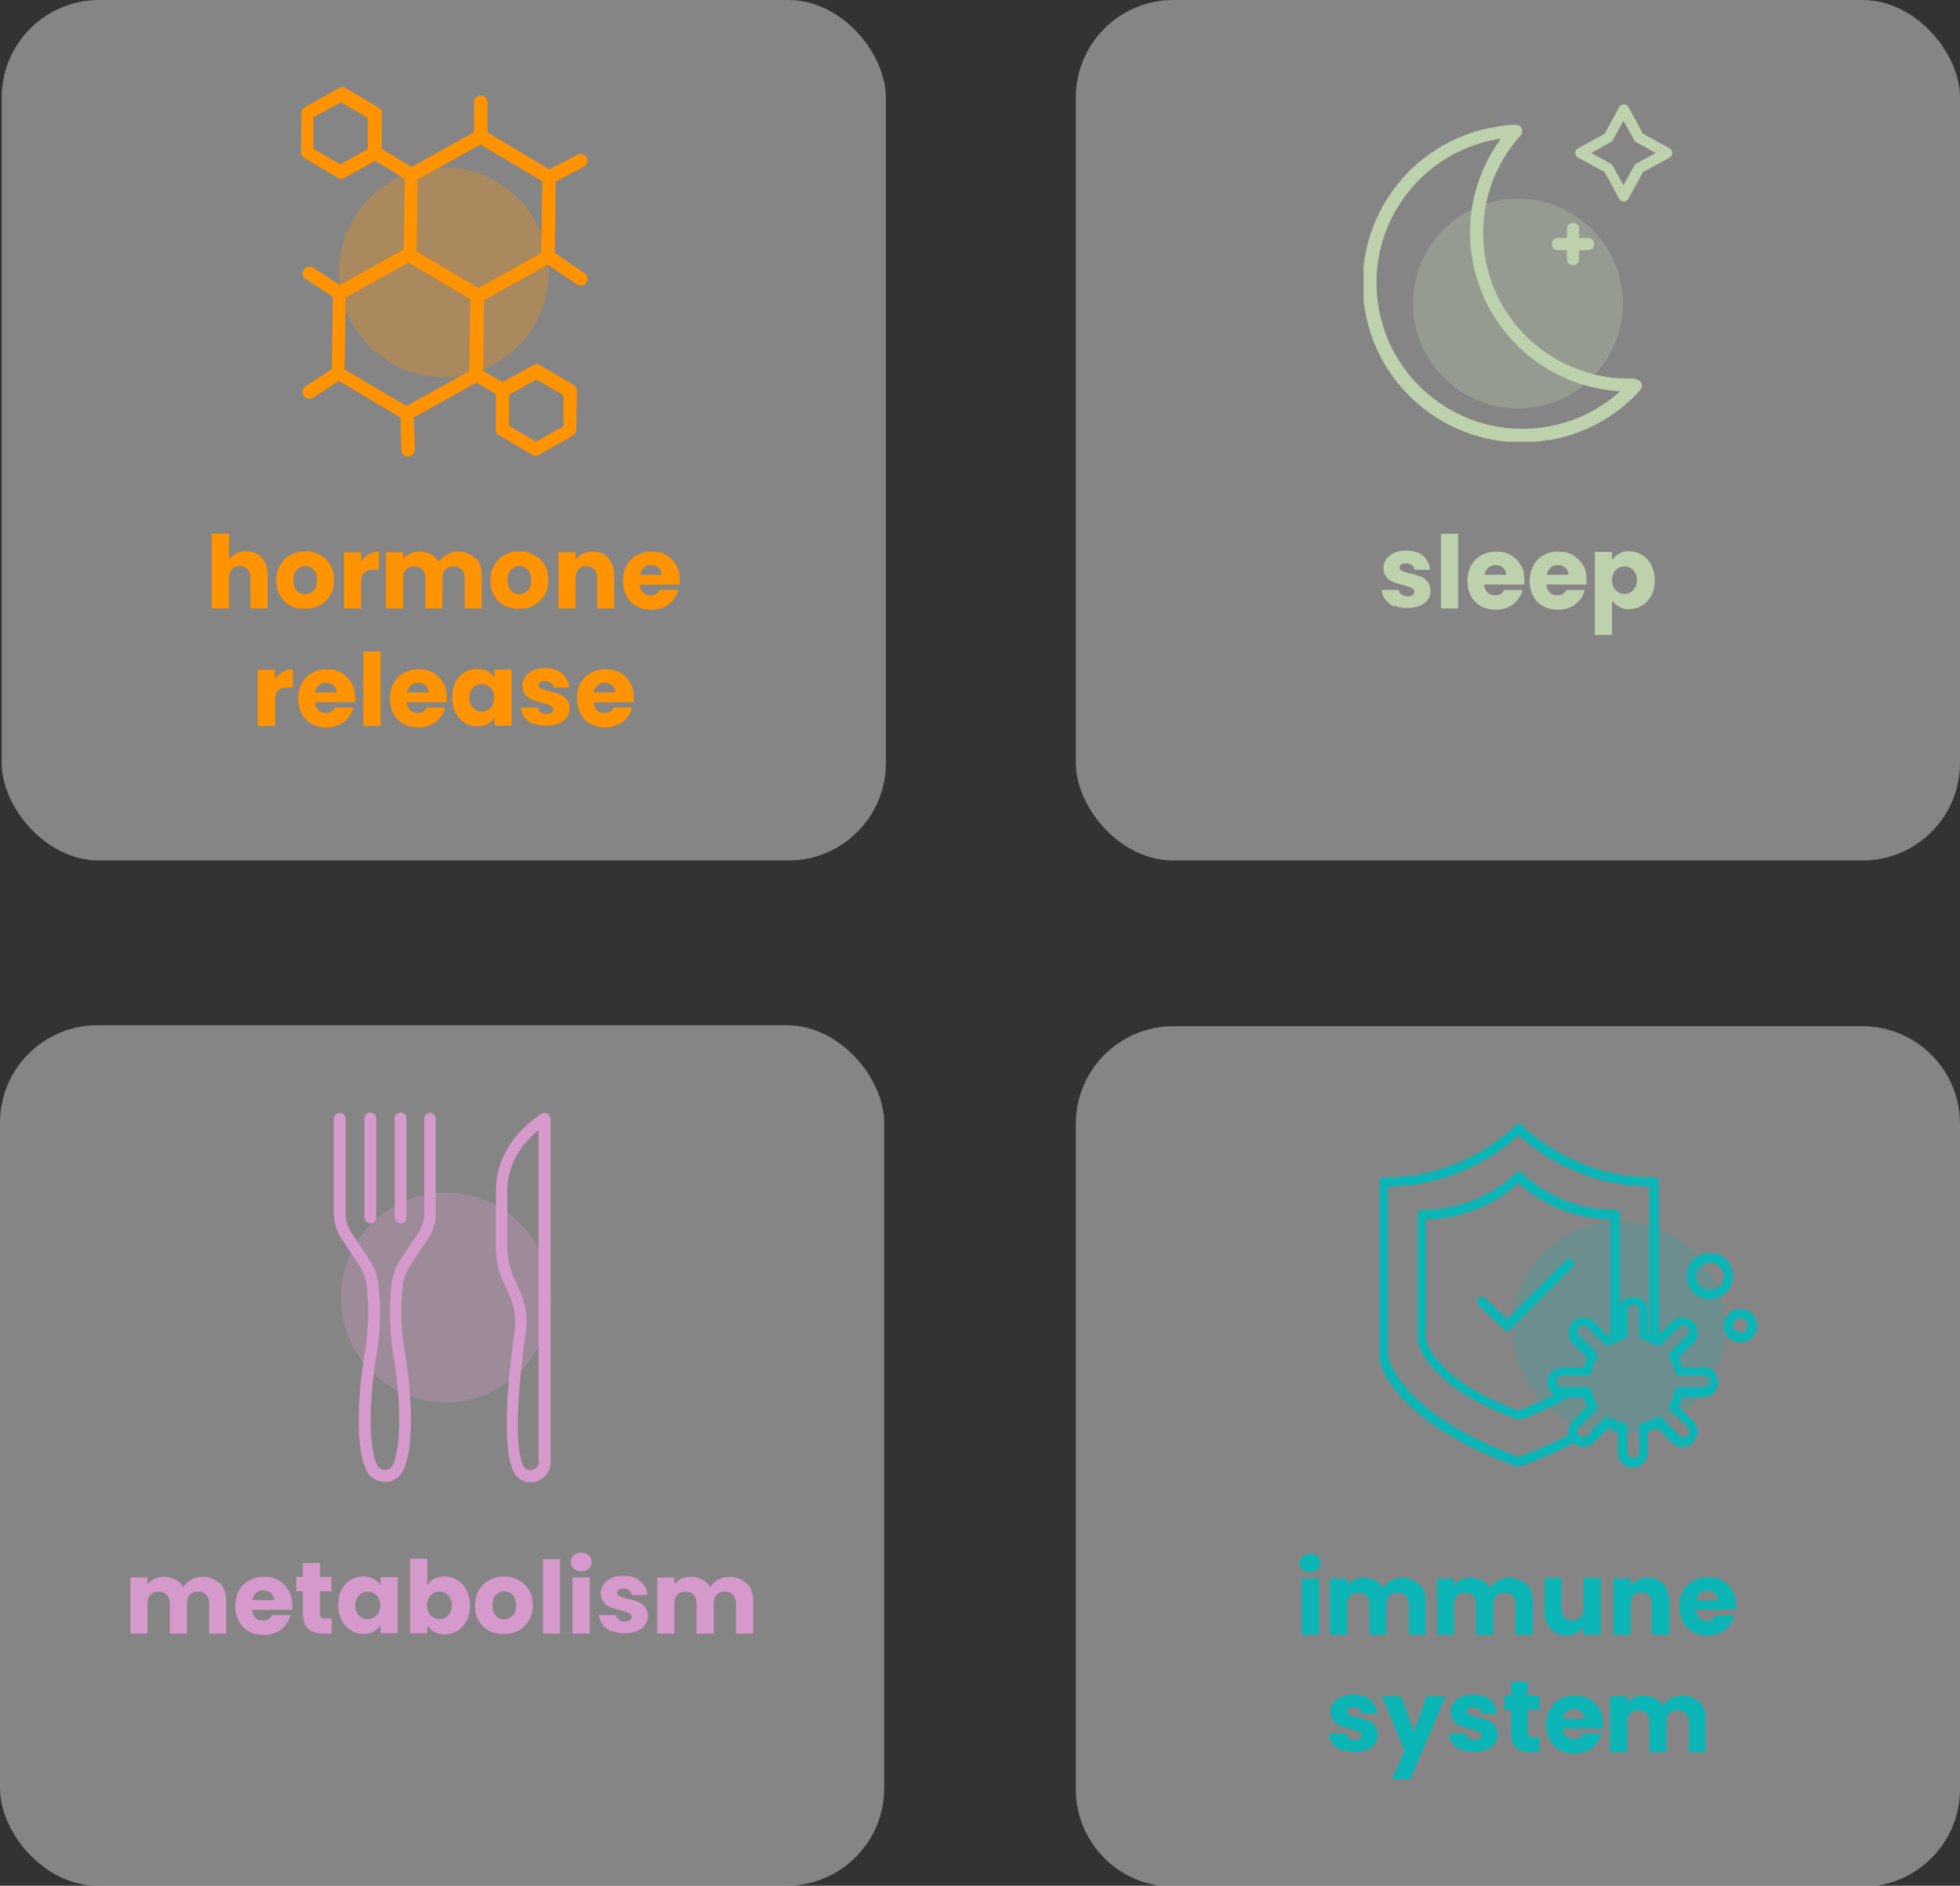 <?xml version="1.0" encoding="UTF-8"?>
<svg id="Ebene_1" xmlns="http://www.w3.org/2000/svg" xmlns:xlink="http://www.w3.org/1999/xlink" version="1.1" viewBox="0 0 583 561">
  <rect x="0" y="0" width="583" height="561" fill="#333333" stroke="none"/>
  <!-- Generator: Adobe Illustrator 29.0.1, SVG Export Plug-In . SVG Version: 2.1.0 Build 192)  -->
  <defs>
    <style>
      .st0 {
        fill: none;
      }

      .st1, .st2 {
        fill: #d699cc;
      }

      .st3 {
        opacity: .2;
      }

      .st3, .st2, .st4, .st5, .st6, .st7 {
        isolation: isolate;
      }

      .st3, .st8 {
        fill: #0bb5b5;
      }

      .st2, .st5, .st6 {
        opacity: .3;
      }

      .st9 {
        clip-path: url(#clippath-1);
      }

      .st10 {
        clip-path: url(#clippath-2);
      }

      .st5, .st11 {
        fill: #bed1ad;
      }

      .st6, .st12 {
        fill: #ff9301;
      }

      .st13 {
        clip-path: url(#clippath);
      }

      .st7 {
        fill: #fff;
        opacity: .4;
      }
    </style>
    <clipPath id="clippath">
      <rect class="st0" x="89.2" y="26" width="85.6" height="109.9"/>
    </clipPath>
    <clipPath id="clippath-1">
      <rect class="st0" x="405.6" y="31" width="91.8" height="100.4"/>
    </clipPath>
    <clipPath id="clippath-2">
      <rect class="st0" x="99.2" y="331" width="64.6" height="109.9"/>
    </clipPath>
  </defs>
  <g>
    <rect class="st7" x=".5" y="0" width="263" height="256" rx="29" ry="29"/>
    <g class="st4">
      <g class="st4">
        <g class="st4">
          <path class="st12" d="M77.9,166c1.2,1.3,1.7,3,1.7,5.2v9.8h-5.1v-9.1c0-1.1-.3-2-.9-2.6s-1.4-.9-2.3-.9-1.8.3-2.3.9c-.6.6-.9,1.5-.9,2.6v9.1h-5.1v-22.2h5.1v7.7c.5-.7,1.2-1.3,2.1-1.8s1.9-.7,3-.7c1.9,0,3.5.6,4.6,1.9h.1Z"/>
          <path class="st12" d="M86.4,180.2c-1.3-.7-2.3-1.7-3.1-3s-1.1-2.8-1.1-4.6.4-3.2,1.1-4.5c.8-1.3,1.8-2.3,3.1-3,1.3-.7,2.8-1.1,4.4-1.1s3.1.4,4.4,1.1,2.4,1.7,3.1,3c.8,1.3,1.1,2.8,1.1,4.5s-.4,3.2-1.2,4.5c-.8,1.3-1.8,2.3-3.1,3-1.3.7-2.8,1-4.5,1s-3.1-.3-4.4-1h.2ZM93.3,175.7c.7-.7,1-1.8,1-3.1s-.3-2.4-1-3.1c-.7-.7-1.5-1.1-2.5-1.1s-1.8.4-2.5,1.1c-.7.7-1,1.7-1,3.1s.3,2.4,1,3.1c.6.7,1.5,1.1,2.4,1.1s1.8-.4,2.5-1.1h0Z"/>
          <path class="st12" d="M109.7,164.9c.9-.5,1.9-.8,3-.8v5.4h-1.4c-1.3,0-2.2.3-2.9.8-.6.6-1,1.5-1,2.9v7.8h-5.1v-16.7h5.1v2.8c.6-.9,1.3-1.6,2.2-2.2h.1Z"/>
          <path class="st12" d="M141.5,166c1.2,1.3,1.8,3,1.8,5.2v9.8h-5.1v-9.1c0-1.1-.3-1.9-.9-2.5-.6-.6-1.4-.9-2.4-.9s-1.8.3-2.4.9-.9,1.4-.9,2.5v9.1h-5.1v-9.1c0-1.1-.3-1.9-.9-2.5s-1.4-.9-2.4-.9-1.8.3-2.4.9c-.6.6-.9,1.4-.9,2.5v9.1h-5.1v-16.7h5.1v2.1c.5-.7,1.2-1.3,2-1.7s1.8-.6,2.9-.6,2.4.3,3.4.8c1,.5,1.8,1.3,2.3,2.3.6-.9,1.4-1.7,2.4-2.2,1-.6,2.1-.9,3.3-.9,2.1,0,3.7.6,5,1.9h.3Z"/>
          <path class="st12" d="M150.1,180.2c-1.3-.7-2.3-1.7-3.1-3s-1.1-2.8-1.1-4.6.4-3.2,1.1-4.5c.8-1.3,1.8-2.3,3.1-3s2.8-1.1,4.4-1.1,3.1.4,4.4,1.1,2.4,1.7,3.1,3c.8,1.3,1.1,2.8,1.1,4.5s-.4,3.2-1.2,4.5-1.8,2.3-3.1,3-2.8,1-4.5,1-3.1-.3-4.4-1h.2ZM157,175.7c.7-.7,1-1.8,1-3.1s-.3-2.4-1-3.1c-.7-.7-1.5-1.1-2.5-1.1s-1.8.4-2.5,1.1c-.7.7-1,1.7-1,3.1s.3,2.4,1,3.1c.6.7,1.5,1.1,2.4,1.1s1.8-.4,2.5-1.1h.1Z"/>
          <path class="st12" d="M180.9,166c1.2,1.3,1.8,3,1.8,5.2v9.8h-5.1v-9.1c0-1.1-.3-2-.9-2.6-.6-.6-1.4-.9-2.3-.9s-1.8.3-2.3.9c-.6.6-.9,1.5-.9,2.6v9.1h-5.1v-16.7h5.1v2.2c.5-.7,1.2-1.3,2.1-1.8.9-.4,1.9-.6,3-.6,2,0,3.5.6,4.7,1.9h-.1Z"/>
          <path class="st12" d="M201.9,173.9h-11.6c0,1,.4,1.8,1,2.4s1.3.8,2.2.8c1.3,0,2.2-.5,2.7-1.6h5.5c-.3,1.1-.8,2.1-1.5,3s-1.6,1.6-2.7,2.1c-1.1.5-2.3.8-3.7.8s-3.1-.3-4.4-1c-1.3-.7-2.3-1.7-3-3s-1.1-2.8-1.1-4.6.4-3.3,1.1-4.6,1.7-2.3,3-3,2.7-1.1,4.4-1.1,3.1.3,4.3,1c1.3.7,2.2,1.7,3,2.9.7,1.3,1.1,2.7,1.1,4.4s0,1,0,1.5h-.3ZM196.8,171c0-.9-.3-1.6-.9-2.1-.6-.5-1.4-.8-2.2-.8s-1.6.2-2.2.8c-.6.5-1,1.2-1.1,2.1h6.4Z"/>
        </g>
      </g>
      <g class="st4">
        <g class="st4">
          <path class="st12" d="M84.1,199.9c.9-.5,1.9-.8,3-.8v5.4h-1.4c-1.3,0-2.2.3-2.9.8-.6.6-1,1.5-1,2.9v7.8h-5.1v-16.7h5.1v2.8c.6-.9,1.3-1.6,2.2-2.2h.1Z"/>
          <path class="st12" d="M105.3,208.9h-11.6c0,1,.4,1.8,1,2.4s1.3.8,2.2.8c1.3,0,2.2-.5,2.7-1.6h5.5c-.3,1.1-.8,2.1-1.5,3s-1.6,1.6-2.7,2.1-2.3.8-3.7.8-3.1-.3-4.4-1-2.3-1.7-3-3-1.1-2.8-1.1-4.6.4-3.3,1.1-4.6,1.7-2.3,3-3,2.7-1.1,4.4-1.1,3.1.3,4.3,1c1.3.7,2.2,1.7,3,2.9.7,1.3,1.1,2.7,1.1,4.4s0,1,0,1.5h-.3ZM100.1,206c0-.9-.3-1.6-.9-2.1s-1.4-.8-2.2-.8-1.6.2-2.2.8c-.6.5-1,1.2-1.1,2.1,0,0,6.4,0,6.4,0Z"/>
          <path class="st12" d="M113.2,193.8v22.2h-5.1v-22.2h5.1Z"/>
          <path class="st12" d="M132.6,208.9h-11.6c0,1,.4,1.8,1,2.4s1.3.8,2.2.8c1.3,0,2.2-.5,2.7-1.6h5.5c-.3,1.1-.8,2.1-1.5,3s-1.6,1.6-2.7,2.1c-1.1.5-2.3.8-3.7.8s-3.1-.3-4.4-1-2.3-1.7-3-3-1.1-2.8-1.1-4.6.4-3.3,1.1-4.6,1.7-2.3,3-3,2.7-1.1,4.4-1.1,3.1.3,4.3,1c1.3.7,2.2,1.7,3,2.9.7,1.3,1.1,2.7,1.1,4.4s0,1,0,1.5h-.3ZM127.5,206c0-.9-.3-1.6-.9-2.1s-1.4-.8-2.2-.8-1.6.2-2.2.8c-.6.5-1,1.2-1.1,2.1,0,0,6.4,0,6.4,0Z"/>
          <path class="st12" d="M135.4,203.1c.6-1.3,1.5-2.3,2.7-3,1.1-.7,2.4-1.1,3.8-1.1s2.2.2,3.1.7c.9.5,1.6,1.1,2.1,1.9v-2.4h5.1v16.7h-5.1v-2.4c-.5.8-1.2,1.4-2.1,1.9-.9.5-1.9.7-3.1.7s-2.6-.4-3.7-1.1c-1.1-.7-2-1.7-2.7-3-.6-1.3-1-2.8-1-4.5s.3-3.2,1-4.5h-.1ZM145.9,204.6c-.7-.7-1.6-1.1-2.6-1.1s-1.9.4-2.6,1.1-1.1,1.7-1.1,3,.4,2.3,1.1,3c.7.8,1.6,1.1,2.6,1.1s1.9-.4,2.6-1.1,1.1-1.8,1.1-3-.4-2.3-1.1-3Z"/>
          <path class="st12" d="M158.7,215.5c-1.1-.5-2-1.2-2.7-2.1-.7-.9-1-1.8-1.1-2.9h5.1c0,.6.3,1,.8,1.4s1.1.5,1.8.5,1.1-.1,1.5-.4c.3-.2.5-.6.5-1s-.3-.8-.8-1.1c-.5-.2-1.3-.5-2.4-.8-1.2-.3-2.2-.6-3-.9-.8-.3-1.5-.8-2.1-1.5s-.9-1.6-.9-2.7.3-1.8.8-2.6,1.3-1.4,2.3-1.9,2.3-.7,3.7-.7c2.1,0,3.8.5,5,1.6,1.2,1,1.9,2.4,2.1,4.1h-4.7c0-.6-.3-1-.8-1.4-.4-.3-1-.5-1.7-.5s-1.1.1-1.4.3c-.3.2-.5.5-.5.9s.3.8.8,1.1c.5.2,1.3.5,2.4.7,1.2.3,2.2.6,3,.9s1.5.8,2.1,1.5.9,1.6.9,2.8-.3,1.9-.8,2.6c-.6.8-1.3,1.4-2.4,1.8-1,.4-2.2.7-3.6.7s-2.8-.2-3.9-.8v.4Z"/>
          <path class="st12" d="M188.2,208.9h-11.6c0,1,.4,1.8,1,2.4s1.3.8,2.2.8c1.3,0,2.2-.5,2.7-1.6h5.5c-.3,1.1-.8,2.1-1.5,3s-1.6,1.6-2.7,2.1c-1.1.5-2.3.8-3.7.8s-3.1-.3-4.4-1c-1.3-.7-2.3-1.7-3-3s-1.1-2.8-1.1-4.6.4-3.3,1.1-4.6,1.7-2.3,3-3,2.7-1.1,4.4-1.1,3.1.3,4.3,1c1.3.7,2.2,1.7,3,2.9.7,1.3,1.1,2.7,1.1,4.4s0,1,0,1.5h-.3ZM183,206c0-.9-.3-1.6-.9-2.1-.6-.5-1.4-.8-2.2-.8s-1.6.2-2.2.8c-.6.5-1,1.2-1.1,2.1h6.4Z"/>
        </g>
      </g>
    </g>
    <g>
      <circle class="st6" cx="132" cy="81" r="31.2"/>
      <g class="st13">
        <path class="st12" d="M165,75.4l.3-21.4,8.3-4.4c1-.5,1.4-1.7.9-2.7s-1.7-1.4-2.7-.9h0l-8.4,4.4-18.4-11v-9c0-1.1-.9-2-2-2s-2,.9-2,2v8.9l-18.6,10.4-8.8-5.4v-10.4c.2-.7-.2-1.4-.8-1.8l-10-5.9c-.6-.4-1.4-.4-2,0l-10.1,5.7c-.6.4-1,1-1,1.7l-.2,11.6c0,.7.4,1.4,1,1.8l10,5.9c.6.4,1.4.4,2,0l9.1-5.1,8.8,5.4-.3,21-19,10.6-8-5.2c-1-.6-2.2-.3-2.8.7-.5.9-.3,2.1.6,2.7l8.1,5.3-.3,21.5-7.8,5.1c-.9.6-1.2,1.9-.6,2.8s1.9,1.2,2.8.6l7.7-5,18.3,10.9.3,9.6c0,1.1.9,2,2,2h0c1.1,0,2-1,2-2.1l-.3-9.5,18.6-10.4,5.8,3.4v10.4c-.2.7.2,1.4.8,1.8l10,5.9c.6.4,1.4.4,2,0l10.1-5.7c.6-.4,1-1,1-1.7l.2-11.6c0-.7-.4-1.4-1-1.8l-10-5.9c-.6-.4-1.4-.4-2,0l-9.1,5.1-5.8-3.4.3-21,18.9-10.6,8.7,5.9c.9.6,2.2.4,2.8-.5s.4-2.2-.5-2.8l-8.8-6h-.1ZM109.3,44.4l-8.1,4.5-8-4.7v-9.3l8.2-4.5,8,4.7v9.3h0ZM151.5,117.4l8.1-4.5,8,4.7v9.3c-.1,0-8.2,4.5-8.2,4.5l-8-4.7v-9.3h0ZM139.6,110.4l-18.7,10.4-18.4-10.9.3-21.4,18.7-10.4,18.4,10.9-.3,21.4ZM161,75.3l-18.7,10.4-18.4-10.9.3-21.4,18.7-10.4,18.4,10.9-.3,21.4Z"/>
      </g>
    </g>
  </g>
  <g>
    <rect class="st7" x="320" y="0" width="263" height="256" rx="29" ry="29"/>
    <g class="st4">
      <g class="st4">
        <g class="st4">
          <path class="st11" d="M414.8,180.5c-1.1-.5-2-1.2-2.7-2.1-.7-.9-1-1.8-1.1-2.9h5.1c0,.6.3,1,.8,1.4s1.1.5,1.8.5,1.1-.1,1.5-.4c.3-.2.5-.6.5-1s-.3-.8-.8-1.1c-.5-.2-1.3-.5-2.4-.8-1.2-.3-2.2-.6-3-.9-.8-.3-1.5-.8-2.1-1.5s-.9-1.6-.9-2.7.3-1.8.8-2.6,1.3-1.4,2.3-1.9,2.3-.7,3.7-.7c2.1,0,3.8.5,5,1.6,1.2,1,1.9,2.4,2.1,4.1h-4.7c0-.6-.3-1-.8-1.4-.4-.3-1-.5-1.7-.5s-1.1.1-1.4.3-.5.5-.5.9.3.8.8,1.1c.5.2,1.3.5,2.4.7,1.2.3,2.2.6,3,.9.8.3,1.5.8,2.1,1.5s.9,1.6.9,2.8-.3,1.9-.8,2.6c-.6.8-1.3,1.4-2.4,1.8s-2.2.7-3.6.7-2.8-.2-3.9-.8v.4Z"/>
          <path class="st11" d="M433.7,158.8v22.2h-5.1v-22.2h5.1Z"/>
          <path class="st11" d="M453.1,173.9h-11.6c0,1,.4,1.8,1,2.4s1.3.8,2.2.8c1.3,0,2.2-.5,2.7-1.6h5.5c-.3,1.1-.8,2.1-1.5,3s-1.6,1.6-2.7,2.1-2.3.8-3.7.8-3.1-.3-4.4-1-2.3-1.7-3-3-1.1-2.8-1.1-4.6.4-3.3,1.1-4.6,1.7-2.3,3-3,2.7-1.1,4.4-1.1,3.1.3,4.3,1c1.3.7,2.2,1.7,3,2.9s1.1,2.7,1.1,4.4,0,1,0,1.5h-.3ZM448,171c0-.9-.3-1.6-.9-2.1s-1.3-.8-2.2-.8-1.6.2-2.2.8-1,1.2-1.1,2.1h6.4Z"/>
          <path class="st11" d="M471.6,173.9h-11.6c0,1,.4,1.8,1,2.4s1.3.8,2.2.8c1.3,0,2.2-.5,2.7-1.6h5.5c-.3,1.1-.8,2.1-1.5,3s-1.6,1.6-2.7,2.1-2.3.8-3.7.8-3.1-.3-4.4-1-2.3-1.7-3-3-1.1-2.8-1.1-4.6.4-3.3,1.1-4.6,1.7-2.3,3-3,2.7-1.1,4.4-1.1,3.1.3,4.3,1,2.2,1.7,3,2.9,1.1,2.7,1.1,4.4,0,1,0,1.5h-.3ZM466.5,171c0-.9-.3-1.6-.9-2.1s-1.4-.8-2.2-.8-1.6.2-2.2.8-1,1.2-1.1,2.1h6.4Z"/>
          <path class="st11" d="M481.6,164.7c.9-.5,1.9-.7,3.1-.7s2.6.4,3.8,1.1c1.1.7,2,1.7,2.7,3,.6,1.3,1,2.8,1,4.5s-.3,3.2-1,4.5-1.5,2.3-2.7,3c-1.1.7-2.4,1.1-3.8,1.1s-2.2-.2-3.1-.7-1.6-1.1-2.1-1.9v10.3h-5.1v-24.7h5.1v2.4c.5-.8,1.2-1.4,2.1-1.9h0ZM485.8,169.6c-.7-.7-1.6-1.1-2.6-1.1s-1.9.4-2.6,1.1c-.7.7-1.1,1.8-1.1,3s.4,2.3,1.1,3,1.6,1.1,2.6,1.1,1.9-.4,2.6-1.1c.7-.8,1.1-1.8,1.1-3s-.4-2.3-1.1-3Z"/>
        </g>
      </g>
    </g>
    <g>
      <circle class="st5" cx="451.5" cy="90.3" r="31.2"/>
      <g class="st9">
        <g>
          <path class="st11" d="M486.4,112.6c-23.9,1-44.2-17.5-45.2-41.4-.5-11.4,3.5-22.5,11.1-30.9.7-.8.6-2-.1-2.7-.4-.3-.9-.5-1.4-.5-2.1,0-4.1.3-6.2.7-25.7,4.4-43,28.8-38.6,54.5s28.8,43,54.5,38.6h.5c10.4-1.8,19.9-7,26.9-14.9.7-.8.6-2-.2-2.7-.4-.3-.9-.5-1.4-.5M460.4,126.9c-23.6,4.2-46.1-11.6-50.3-35.2-4.2-23.6,11.6-46.1,35.2-50.3h0c.4,0,.8,0,1.2-.2-7.7,10.4-10.8,23.5-8.5,36.2,3.8,21.6,22,37.7,43.9,39-6,5.5-13.5,9.1-21.5,10.5"/>
          <path class="st11" d="M496.6,44.1l-7.9-4.3-4.3-7.9c-.4-.8-1.4-1.1-2.2-.6-.3.1-.5.4-.6.6l-4.3,7.9-7.9,4.3c-.8.4-1.1,1.4-.6,2.2.1.3.4.5.6.6l7.9,4.3,4.3,7.9c.4.8,1.4,1.1,2.2.6.3,0,.5-.4.6-.6l4.3-7.9,7.9-4.3c.8-.4,1-1.4.6-2.2-.1-.3-.4-.5-.6-.6M486.7,48.7c-.3,0-.5.4-.6.6l-3.2,5.8-3.2-5.8c-.1-.3-.4-.5-.6-.6l-5.8-3.2,5.8-3.2c.3,0,.5-.4.6-.6l3.2-5.8,3.2,5.8c.1.3.4.5.6.6l5.8,3.2-5.8,3.2Z"/>
          <path class="st11" d="M463.4,74.4h2.7v2.7c0,1,.8,1.8,1.8,1.8s1.8-.8,1.8-1.8h0v-2.7h2.7c1,0,1.8-.8,1.8-1.8s-.8-1.8-1.8-1.8h-2.7v-2.7c0-1-.8-1.8-1.8-1.8s-1.8.8-1.8,1.8v2.7h-2.7c-1,0-1.8.8-1.8,1.8s.8,1.8,1.8,1.8"/>
        </g>
      </g>
    </g>
  </g>
  <g>
    <rect class="st7" y="305" width="263" height="256" rx="29" ry="29"/>
    <g class="st4">
      <g class="st4">
        <g class="st4">
          <path class="st1" d="M65.5,471c1.2,1.3,1.8,3,1.8,5.2v9.8h-5.1v-9.1c0-1.1-.3-1.9-.9-2.5-.6-.6-1.4-.9-2.4-.9s-1.8.3-2.4.9c-.6.6-.9,1.4-.9,2.5v9.1h-5.1v-9.1c0-1.1-.3-1.9-.9-2.5-.6-.6-1.4-.9-2.4-.9s-1.8.3-2.4.9c-.6.6-.9,1.4-.9,2.5v9.1h-5.1v-16.7h5.1v2.1c.5-.7,1.2-1.3,2-1.7.8-.4,1.8-.6,2.9-.6s2.4.3,3.4.8,1.8,1.3,2.3,2.3c.6-.9,1.4-1.7,2.4-2.2,1-.6,2.1-.9,3.3-.9,2.1,0,3.7.6,5,1.9h.3Z"/>
          <path class="st1" d="M86.6,478.9h-11.6c0,1,.4,1.8,1,2.4s1.3.8,2.2.8c1.3,0,2.2-.5,2.7-1.6h5.5c-.3,1.1-.8,2.1-1.5,3s-1.6,1.6-2.7,2.1-2.3.8-3.7.8-3.1-.3-4.4-1-2.3-1.7-3-3-1.1-2.8-1.1-4.6.4-3.3,1.1-4.6,1.7-2.3,3-3,2.7-1.1,4.4-1.1,3.1.3,4.3,1c1.3.7,2.2,1.7,3,2.9.7,1.3,1.1,2.7,1.1,4.4s0,1,0,1.5h-.3ZM81.5,476c0-.9-.3-1.6-.9-2.1s-1.4-.8-2.2-.8-1.6.2-2.2.8c-.6.5-1,1.2-1.1,2.1,0,0,6.4,0,6.4,0Z"/>
          <path class="st1" d="M98.7,481.7v4.3h-2.6c-1.9,0-3.3-.5-4.4-1.4-1-.9-1.6-2.4-1.6-4.5v-6.7h-2v-4.3h2v-4.1h5.1v4.1h3.4v4.3h-3.4v6.7c0,.5,0,.9.4,1.1.2.2.6.3,1.2.3h1.8v.2Z"/>
          <path class="st1" d="M101.5,473.1c.6-1.3,1.5-2.3,2.7-3,1.1-.7,2.4-1.1,3.8-1.1s2.2.2,3.1.7,1.6,1.1,2.1,1.9v-2.4h5.1v16.7h-5.1v-2.4c-.5.8-1.2,1.4-2.1,1.9s-1.9.7-3.1.7-2.6-.4-3.7-1.1-2-1.7-2.7-3c-.6-1.3-1-2.8-1-4.5s.3-3.2,1-4.5h-.1ZM112,474.6c-.7-.7-1.6-1.1-2.6-1.1s-1.9.4-2.6,1.1-1.1,1.7-1.1,3,.4,2.3,1.1,3c.7.8,1.6,1.1,2.6,1.1s1.9-.4,2.6-1.1,1.1-1.8,1.1-3-.4-2.3-1.1-3Z"/>
          <path class="st1" d="M129.2,469.7c.9-.5,1.9-.7,3.1-.7s2.6.4,3.8,1.1,2,1.7,2.7,3c.6,1.3,1,2.8,1,4.5s-.3,3.2-1,4.5-1.5,2.3-2.7,3-2.4,1.1-3.8,1.1-2.2-.2-3.1-.7c-.9-.5-1.6-1.1-2.1-1.9v2.3h-5.1v-22.2h5.1v7.8c.5-.8,1.2-1.4,2.1-1.9h0ZM133.3,474.6c-.7-.7-1.6-1.1-2.6-1.1s-1.9.4-2.6,1.1c-.7.7-1.1,1.8-1.1,3s.4,2.3,1.1,3,1.6,1.1,2.6,1.1,1.9-.4,2.6-1.1,1.1-1.8,1.1-3-.4-2.3-1.1-3Z"/>
          <path class="st1" d="M145.5,485.2c-1.3-.7-2.3-1.7-3.1-3s-1.1-2.8-1.1-4.6.4-3.2,1.1-4.5c.8-1.3,1.8-2.3,3.1-3s2.8-1.1,4.4-1.1,3.1.4,4.4,1.1,2.4,1.7,3.1,3c.8,1.3,1.1,2.8,1.1,4.5s-.4,3.2-1.2,4.5-1.8,2.3-3.1,3-2.8,1-4.5,1-3.1-.3-4.4-1h.2ZM152.5,480.7c.7-.7,1-1.8,1-3.1s-.3-2.4-1-3.1-1.5-1.1-2.5-1.1-1.8.4-2.5,1.1-1,1.7-1,3.1.3,2.4,1,3.1c.6.7,1.5,1.1,2.4,1.1s1.8-.4,2.5-1.1h.1Z"/>
          <path class="st1" d="M166.6,463.8v22.2h-5.1v-22.2h5.1Z"/>
          <path class="st1" d="M170.7,466.7c-.6-.5-.9-1.2-.9-2s.3-1.5.9-2c.6-.5,1.3-.8,2.2-.8s1.6.3,2.2.8c.6.5.9,1.2.9,2s-.3,1.4-.9,2c-.6.5-1.3.8-2.2.8s-1.6-.3-2.2-.8ZM175.4,469.3v16.7h-5.1v-16.7h5.1Z"/>
          <path class="st1" d="M182,485.5c-1.1-.5-2-1.2-2.7-2.1s-1-1.8-1.1-2.9h5.1c0,.6.3,1,.8,1.4s1.1.5,1.8.5,1.1-.1,1.5-.4c.3-.2.5-.6.5-1s-.3-.8-.8-1.1c-.5-.2-1.3-.5-2.4-.8-1.2-.3-2.2-.6-3-.9s-1.5-.8-2.1-1.5-.9-1.6-.9-2.7.3-1.8.8-2.6c.5-.8,1.3-1.4,2.3-1.9s2.3-.7,3.7-.7c2.1,0,3.8.5,5,1.6,1.2,1,1.9,2.4,2.1,4.1h-4.7c0-.6-.3-1-.8-1.4-.4-.3-1-.5-1.7-.5s-1.1.1-1.4.3c-.3.2-.5.5-.5.9s.3.8.8,1.1c.5.2,1.3.5,2.4.7,1.2.3,2.2.6,3,.9s1.5.8,2.1,1.5.9,1.6.9,2.8-.3,1.9-.8,2.6c-.6.8-1.3,1.4-2.4,1.8-1,.4-2.2.7-3.6.7s-2.8-.2-3.9-.8v.4Z"/>
          <path class="st1" d="M222.2,471c1.2,1.3,1.8,3,1.8,5.2v9.8h-5.1v-9.1c0-1.1-.3-1.9-.9-2.5-.6-.6-1.4-.9-2.4-.9s-1.8.3-2.4.9c-.6.6-.9,1.4-.9,2.5v9.1h-5.1v-9.1c0-1.1-.3-1.9-.9-2.5-.6-.6-1.4-.9-2.4-.9s-1.8.3-2.4.9c-.6.6-.9,1.4-.9,2.5v9.1h-5.1v-16.7h5.1v2.1c.5-.7,1.2-1.3,2-1.7.8-.4,1.8-.6,2.9-.6s2.4.3,3.4.8,1.8,1.3,2.3,2.3c.6-.9,1.4-1.7,2.4-2.2,1-.6,2.1-.9,3.3-.9,2.1,0,3.7.6,5,1.9h.3Z"/>
        </g>
      </g>
    </g>
    <g>
      <circle class="st2" cx="132.6" cy="386" r="31.2"/>
      <g class="st10">
        <g>
          <path class="st1" d="M162.9,331.3c-.6-.3-1.3-.3-1.8,0-8.7,5.7-13.6,14-13.6,22.9v16.8c0,3.8.8,7.6,2.5,11l1.5,3.3c1.5,3.3,2.1,7,1.6,10.6-4.2,29.5-1.9,39.1-.2,42.2.4.7.9,1.2,1.5,1.7,1,.8,2.2,1.2,3.4,1.2s1.8-.2,2.6-.6c2.1-1,3.4-3.1,3.4-5.5v-102c0-.6-.4-1.2-.9-1.6M160.3,434.8c0,1-.6,1.9-1.5,2.3-.8.4-1.7.3-2.4-.2-.2-.2-.4-.4-.6-.6h0c-2.6-4.6-2.3-19.5.6-40,.6-4.3,0-8.6-1.9-12.5l-1.5-3.3c-1.4-3-2.1-6.3-2.1-9.6v-16.8c0-6.7,3.4-13.1,9.3-17.9v98.5h0Z"/>
          <path class="st1" d="M128,331c-1,0-1.8.8-1.8,1.8h0v28.2c0,2.1-.7,4.1-1.8,5.8l-5,7.5c-1.7,2.4-2.7,5.2-3,8.2-.7,6.7-.5,13.4.5,20,1.7,9.4,3.1,26,0,33.2-.5,1.3-2.1,2-3.4,1.4-.7-.3-1.2-.8-1.4-1.4-3.1-7.2-1.7-23.8,0-33.2,1.1-6.6,1.2-13.4.5-20-.3-2.9-1.3-5.7-3-8.2l-5-7.5c-1.2-1.7-1.8-3.7-1.8-5.8v-28.2c0-1-.8-1.7-1.8-1.7s-1.7.8-1.7,1.7v28.2c0,2.8.9,5.5,2.4,7.7l5,7.5c1.3,1.9,2.2,4.2,2.4,6.5.7,6.4.5,12.8-.5,19.1-1.5,8.5-3.5,26.7.2,35.3,1.3,3.1,4.9,4.6,8,3.3,1.5-.6,2.6-1.8,3.3-3.3,3.7-8.5,1.8-26.8.2-35.3-1-6.3-1.2-12.7-.5-19.1.2-2.3,1.1-4.6,2.4-6.5l5-7.5c1.6-2.3,2.4-5,2.4-7.7v-28.2c0-1-.8-1.8-1.8-1.8h0"/>
          <path class="st1" d="M110.1,364c1,0,1.8-.8,1.8-1.8v-29.4c0-1-.7-1.8-1.7-1.8s-1.8.7-1.8,1.7h0v29.4c0,1,.8,1.8,1.8,1.8h0"/>
          <path class="st1" d="M119.1,364c1,0,1.8-.8,1.8-1.8v-29.4c0-1-.7-1.8-1.7-1.8s-1.8.7-1.8,1.7h0v29.4c0,1,.8,1.8,1.8,1.8h0"/>
        </g>
      </g>
    </g>
  </g>
  <g>
    <path class="st7" d="M349,305.3h205c16,0,29,13,29,29v198c0,16-13,29-29,29h-205c-16,0-29-13-29-29v-198c0-16,13-29,29-29Z"/>
    <g class="st4">
      <g class="st4">
        <g class="st4">
          <path class="st8" d="M387.5,467c-.6-.5-.9-1.2-.9-2s.3-1.5.9-2,1.3-.8,2.2-.8,1.6.3,2.2.8.9,1.2.9,2-.3,1.4-.9,2c-.6.5-1.3.8-2.2.8s-1.6-.3-2.2-.8ZM392.3,469.6v16.7h-5.1v-16.7h5.1Z"/>
          <path class="st8" d="M422.3,471.3c1.2,1.3,1.8,3,1.8,5.2v9.8h-5.1v-9.1c0-1.1-.3-1.9-.9-2.5s-1.4-.9-2.4-.9-1.8.3-2.4.9-.9,1.4-.9,2.5v9.1h-5.1v-9.1c0-1.1-.3-1.9-.9-2.5s-1.4-.9-2.4-.9-1.8.3-2.4.9-.9,1.4-.9,2.5v9.1h-5.1v-16.7h5.1v2.1c.5-.7,1.2-1.3,2-1.7.8-.4,1.8-.6,2.9-.6s2.4.3,3.4.8,1.8,1.3,2.3,2.3c.6-.9,1.4-1.7,2.4-2.2,1-.6,2.1-.9,3.3-.9,2.1,0,3.7.6,5,1.9h.3Z"/>
          <path class="st8" d="M454.1,471.3c1.2,1.3,1.8,3,1.8,5.2v9.8h-5.1v-9.1c0-1.1-.3-1.9-.9-2.5s-1.4-.9-2.4-.9-1.8.3-2.4.9-.9,1.4-.9,2.5v9.1h-5.1v-9.1c0-1.1-.3-1.9-.9-2.5s-1.4-.9-2.4-.9-1.8.3-2.4.9-.9,1.4-.9,2.5v9.1h-5.1v-16.7h5.1v2.1c.5-.7,1.2-1.3,2-1.7.8-.4,1.8-.6,2.9-.6s2.4.3,3.4.8,1.8,1.3,2.3,2.3c.6-.9,1.4-1.7,2.4-2.2,1-.6,2.1-.9,3.3-.9,2.1,0,3.7.6,5,1.9h.3Z"/>
          <path class="st8" d="M476.1,469.6v16.7h-5.1v-2.3c-.5.7-1.2,1.3-2.1,1.8s-1.9.7-3,.7-2.4-.3-3.4-.9-1.7-1.4-2.3-2.5-.8-2.3-.8-3.8v-9.8h5.1v9.1c0,1.1.3,2,.9,2.6s1.4.9,2.3.9,1.8-.3,2.4-.9.9-1.5.9-2.6v-9.1h5.1Z"/>
          <path class="st8" d="M494.7,471.3c1.2,1.3,1.8,3,1.8,5.2v9.8h-5.1v-9.1c0-1.1-.3-2-.9-2.6s-1.4-.9-2.3-.9-1.8.3-2.3.9c-.6.6-.9,1.5-.9,2.6v9.1h-5.1v-16.7h5.1v2.2c.5-.7,1.2-1.3,2.1-1.8.9-.4,1.9-.6,3-.6,2,0,3.5.6,4.7,1.9h-.1Z"/>
          <path class="st8" d="M516.1,479h-11.6c0,1,.4,1.8,1,2.4s1.3.8,2.2.8c1.3,0,2.2-.5,2.7-1.6h5.5c-.3,1.1-.8,2.1-1.5,3s-1.6,1.6-2.7,2.1c-1.1.5-2.3.8-3.7.8s-3.1-.3-4.4-1c-1.3-.7-2.3-1.7-3-3s-1.1-2.8-1.1-4.6.4-3.3,1.1-4.6,1.7-2.3,3-3,2.7-1.1,4.4-1.1,3.1.3,4.3,1c1.3.7,2.2,1.7,3,2.9.7,1.3,1.1,2.7,1.1,4.4s0,1,0,1.5h-.3ZM511,476.1c0-.9-.3-1.6-.9-2.1-.6-.5-1.4-.8-2.2-.8s-1.6.2-2.2.8c-.6.5-1,1.2-1.1,2.1h6.4Z"/>
        </g>
      </g>
      <g class="st4">
        <g class="st4">
          <path class="st8" d="M399.1,520.8c-1.1-.5-2-1.2-2.7-2.1-.7-.9-1-1.8-1.1-2.9h5.1c0,.6.3,1,.8,1.4s1.1.5,1.8.5,1.1,0,1.5-.4c.3-.2.5-.6.5-1s-.2-.8-.8-1.1c-.5-.2-1.3-.5-2.4-.8-1.2-.3-2.2-.6-3-.9-.8-.3-1.5-.8-2.1-1.5s-.9-1.6-.9-2.7.3-1.8.8-2.6,1.3-1.4,2.3-1.9,2.3-.7,3.7-.7c2.1,0,3.8.5,5,1.6,1.2,1,1.9,2.4,2.1,4.1h-4.7c0-.6-.3-1-.8-1.4-.4-.3-1-.5-1.7-.5s-1.1.1-1.4.3c-.3.2-.5.5-.5.9s.3.8.8,1.1,1.3.5,2.4.7c1.2.3,2.2.6,3,.9s1.5.8,2.1,1.5.9,1.6.9,2.8-.3,1.9-.8,2.6c-.5.8-1.3,1.4-2.4,1.8s-2.2.7-3.6.7-2.8-.2-3.9-.8v.4Z"/>
          <path class="st8" d="M430,504.6l-10.5,24.7h-5.5l3.8-8.5-6.8-16.2h5.7l3.9,10.5,3.8-10.5h5.6Z"/>
          <path class="st8" d="M434.8,520.8c-1.1-.5-2-1.2-2.7-2.1-.7-.9-1-1.8-1.1-2.9h5.1c0,.6.3,1,.8,1.4s1.1.5,1.8.5,1.1,0,1.5-.4c.3-.2.5-.6.5-1s-.3-.8-.8-1.1c-.5-.2-1.3-.5-2.4-.8-1.2-.3-2.2-.6-3-.9-.8-.3-1.5-.8-2.1-1.5s-.9-1.6-.9-2.7.3-1.8.8-2.6c.5-.8,1.3-1.4,2.3-1.9s2.3-.7,3.7-.7c2.1,0,3.8.5,5,1.6s1.9,2.4,2.1,4.1h-4.7c0-.6-.3-1-.8-1.4-.4-.3-1-.5-1.7-.5s-1.1.1-1.4.3c-.3.2-.5.5-.5.9s.3.8.8,1.1c.5.2,1.3.5,2.4.7,1.2.3,2.2.6,3,.9s1.5.8,2.1,1.5.9,1.6.9,2.8-.3,1.9-.8,2.6c-.6.8-1.3,1.4-2.4,1.8-1,.4-2.2.7-3.6.7s-2.8-.2-3.9-.8v.4Z"/>
          <path class="st8" d="M457.9,517v4.3h-2.6c-1.9,0-3.3-.5-4.3-1.4s-1.6-2.4-1.6-4.5v-6.7h-2v-4.3h2v-4.1h5.1v4.1h3.4v4.3h-3.4v6.7c0,.5.1.9.4,1.1s.6.3,1.2.3h1.8v.2Z"/>
          <path class="st8" d="M476.5,514.2h-11.6c0,1,.4,1.8,1,2.4s1.3.8,2.2.8c1.3,0,2.2-.5,2.7-1.6h5.5c-.3,1.1-.8,2.1-1.5,3s-1.6,1.6-2.7,2.1-2.3.8-3.7.8-3.1-.3-4.4-1-2.3-1.7-3-3-1.1-2.8-1.1-4.6.4-3.3,1.1-4.6,1.7-2.3,3-3,2.7-1.1,4.4-1.1,3.1.3,4.3,1,2.2,1.7,3,2.9,1.1,2.7,1.1,4.4,0,1,0,1.5h-.3ZM471.3,511.3c0-.9-.3-1.6-.9-2.1s-1.3-.8-2.2-.8-1.6.2-2.2.8c-.6.5-1,1.2-1.1,2.1h6.4Z"/>
          <path class="st8" d="M505.6,506.3c1.2,1.3,1.8,3,1.8,5.2v9.8h-5.1v-9.1c0-1.1-.3-1.9-.9-2.5s-1.4-.9-2.4-.9-1.8.3-2.4.9-.9,1.4-.9,2.5v9.1h-5.1v-9.1c0-1.1-.3-1.9-.9-2.5s-1.4-.9-2.4-.9-1.8.3-2.4.9-.9,1.4-.9,2.5v9.1h-5.1v-16.7h5.1v2.1c.5-.7,1.2-1.3,2-1.7.8-.4,1.8-.6,2.9-.6s2.4.3,3.4.8,1.8,1.3,2.3,2.3c.6-.9,1.4-1.7,2.4-2.2,1-.6,2.1-.9,3.3-.9,2.1,0,3.7.6,5,1.9h.3Z"/>
        </g>
      </g>
    </g>
    <g id="Gruppe_323">
      <path id="Pfad_3008" class="st3" d="M481.5,363.3c17.5,0,31.6,14.2,31.6,31.6s-14.2,31.6-31.6,31.6-31.6-14.2-31.6-31.6,14.2-31.6,31.6-31.6h0Z"/>
      <g id="Gruppe_591">
        <g id="Gruppe_590">
          <path id="Pfad_3002" class="st8" d="M451.9,436.4h-.5c-38.1-13.9-41.1-31.5-41.2-32.3v-52.5c0-.4.2-.7.4-1,.3-.3.6-.4,1-.4,23.9.5,39-15.3,39.2-15.4.5-.6,1.4-.6,2,0h0c.2.2,15.4,15.9,39.2,15.4.4,0,.8.1,1,.4.3.3.4.6.4,1v47c0,.8-.7,1.4-1.5,1.4s-1.4-.6-1.4-1.4v-45.6c-14.4-.2-28.2-5.6-38.8-15.3-10.6,9.7-24.4,15.2-38.8,15.3v50.7c.3,1.2,4.3,17,38.8,29.7,5.4-2,10.7-4.3,15.8-7,.7-.4,1.6,0,1.9.6.3.7,0,1.5-.6,1.9-5.4,2.9-10.9,5.3-16.7,7.4h-.5"/>
          <path id="Pfad_3003" class="st8" d="M451.9,422.3h-.5c-27.5-10-29.7-22.9-29.7-23.4v-37.6c0-.4.2-.8.4-1,.3-.3.6-.4,1-.4,10.3,0,20.3-3.8,27.7-10.9.3-.3.6-.4,1-.4h0c.4,0,.8.2,1,.4,7.5,7.1,17.4,11,27.7,10.9.4,0,.8.1,1,.4.3.3.4.6.4,1v36.8c0,.8-.7,1.4-1.5,1.4s-1.4-.6-1.4-1.4v-35.3c-10.1-.2-19.8-4.1-27.4-10.8-7.5,6.8-17.3,10.6-27.4,10.8v35.9c.2,1,3.3,12,27.4,20.9,4.7-1.7,9.3-3.9,13.7-6.4.7-.4,1.6-.2,2,.5s.2,1.5-.5,1.9c-4.7,2.7-9.6,5-14.6,6.8h-.5"/>
          <path id="Pfad_3004" class="st8" d="M448.3,396h0c-.4,0-.8-.2-1-.5l-7.6-7.3c-.5-.6-.5-1.5,0-2,.6-.5,1.5-.5,2,0l6.6,6.2,17.5-17.5c.6-.6,1.5-.6,2,0s.6,1.5,0,2l-18.6,18.6c-.3.3-.6.4-1,.4"/>
          <path id="Pfad_3005" class="st8" d="M485.7,436.6c-2.5,0-4.5-2-4.5-4.5v-6.2c-.9-.3-1.9-.7-2.7-1.1l-4.4,4.4c-1.8,1.7-4.7,1.6-6.4-.2-1.7-1.7-1.7-4.5,0-6.2l4.4-4.4c-.5-.9-.8-1.8-1.1-2.7h-6.2c-2.5,0-4.5-2-4.5-4.5s2-4.5,4.5-4.5h6.2c.3-.9.7-1.9,1.1-2.7l-4.4-4.4c-1.7-1.8-1.6-4.7.2-6.4,1.7-1.7,4.5-1.7,6.2,0l4.4,4.4c.9-.5,1.8-.8,2.7-1.1v-6.2c0-2.5,2-4.5,4.5-4.5s4.5,2,4.5,4.5v6.2c.9.3,1.9.7,2.7,1.1l4.4-4.4c1.8-1.7,4.7-1.6,6.4.2,1.7,1.7,1.7,4.5,0,6.2l-4.4,4.4c.5.9.8,1.8,1.1,2.7h6.2c2.5,0,4.5,2,4.5,4.5s-2,4.5-4.5,4.5h-6.2c-.3.9-.7,1.9-1.1,2.7l4.4,4.4c1.7,1.8,1.6,4.7-.2,6.4-1.7,1.7-4.5,1.7-6.2,0l-4.4-4.4c-.9.5-1.8.8-2.7,1.1v6.2c0,2.5-2,4.5-4.5,4.5M478.2,421.5c.3,0,.5,0,.8.2,1.2.8,2.6,1.3,4,1.6.7.1,1.1.7,1.1,1.4v7.3c0,.9.7,1.7,1.7,1.7s1.7-.7,1.7-1.7h0v-7.3c0-.7.5-1.2,1.1-1.4,1.4-.3,2.7-.9,4-1.6.6-.4,1.3-.3,1.8.2l5.1,5.1c.7.7,1.7.7,2.4,0s.7-1.7,0-2.4h0l-5.1-5.1c-.5-.5-.6-1.2-.2-1.8.8-1.2,1.3-2.6,1.6-4,.1-.7.7-1.1,1.4-1.1h7.3c.9,0,1.7-.7,1.7-1.7s-.7-1.7-1.7-1.7h-7.3c-.7,0-1.2-.5-1.4-1.1-.3-1.4-.9-2.7-1.6-4-.4-.6-.3-1.3.2-1.8l5.1-5.1c.7-.7.7-1.7,0-2.4-.7-.7-1.7-.7-2.4,0l-5.1,5.1c-.5.5-1.2.6-1.8.2-1.2-.8-2.6-1.3-4-1.6-.7-.1-1.1-.7-1.1-1.4v-7.3c0-.9-.7-1.7-1.7-1.7s-1.7.7-1.7,1.7v7.3c0,.7-.5,1.2-1.1,1.4-1.4.3-2.7.9-4,1.6-.6.4-1.3.3-1.8-.2l-5.1-5.1c-.7-.7-1.7-.7-2.4,0s-.7,1.7,0,2.4l5.1,5.1c.5.5.6,1.2.2,1.8-.8,1.2-1.3,2.6-1.6,4-.1.7-.7,1.1-1.4,1.1h-7.3c-.9,0-1.7.7-1.7,1.7s.7,1.7,1.7,1.7h7.3c.7,0,1.2.5,1.4,1.1.3,1.4.9,2.7,1.6,4,.4.6.3,1.3-.2,1.8l-5.1,5.1c-.7.7-.7,1.7,0,2.4.7.7,1.7.7,2.4,0h0l5.1-5.1c.3-.3.6-.4,1-.4"/>
          <path id="Pfad_3006" class="st8" d="M508.6,386.5c-3.8,0-6.9-3.1-6.9-6.9s3.1-6.9,6.9-6.9,6.9,3.1,6.9,6.9h0c0,3.8-3.1,6.9-6.9,6.9M508.6,375.6c-2.2,0-4.1,1.8-4.1,4.1s1.8,4,4.1,4,4.1-1.8,4.1-4-1.8-4-4.1-4.1"/>
          <path id="Pfad_3007" class="st8" d="M517.7,399.4c-2.8,0-5-2.2-5-5s2.2-5,5-5,5,2.2,5,5-2.2,5-5,5M517.7,392.2c-1.2,0-2.1,1-2.1,2.1s1,2.1,2.1,2.1,2.1-1,2.1-2.1h0c0-1.2-1-2.1-2.1-2.1"/>
        </g>
      </g>
    </g>
  </g>
</svg>